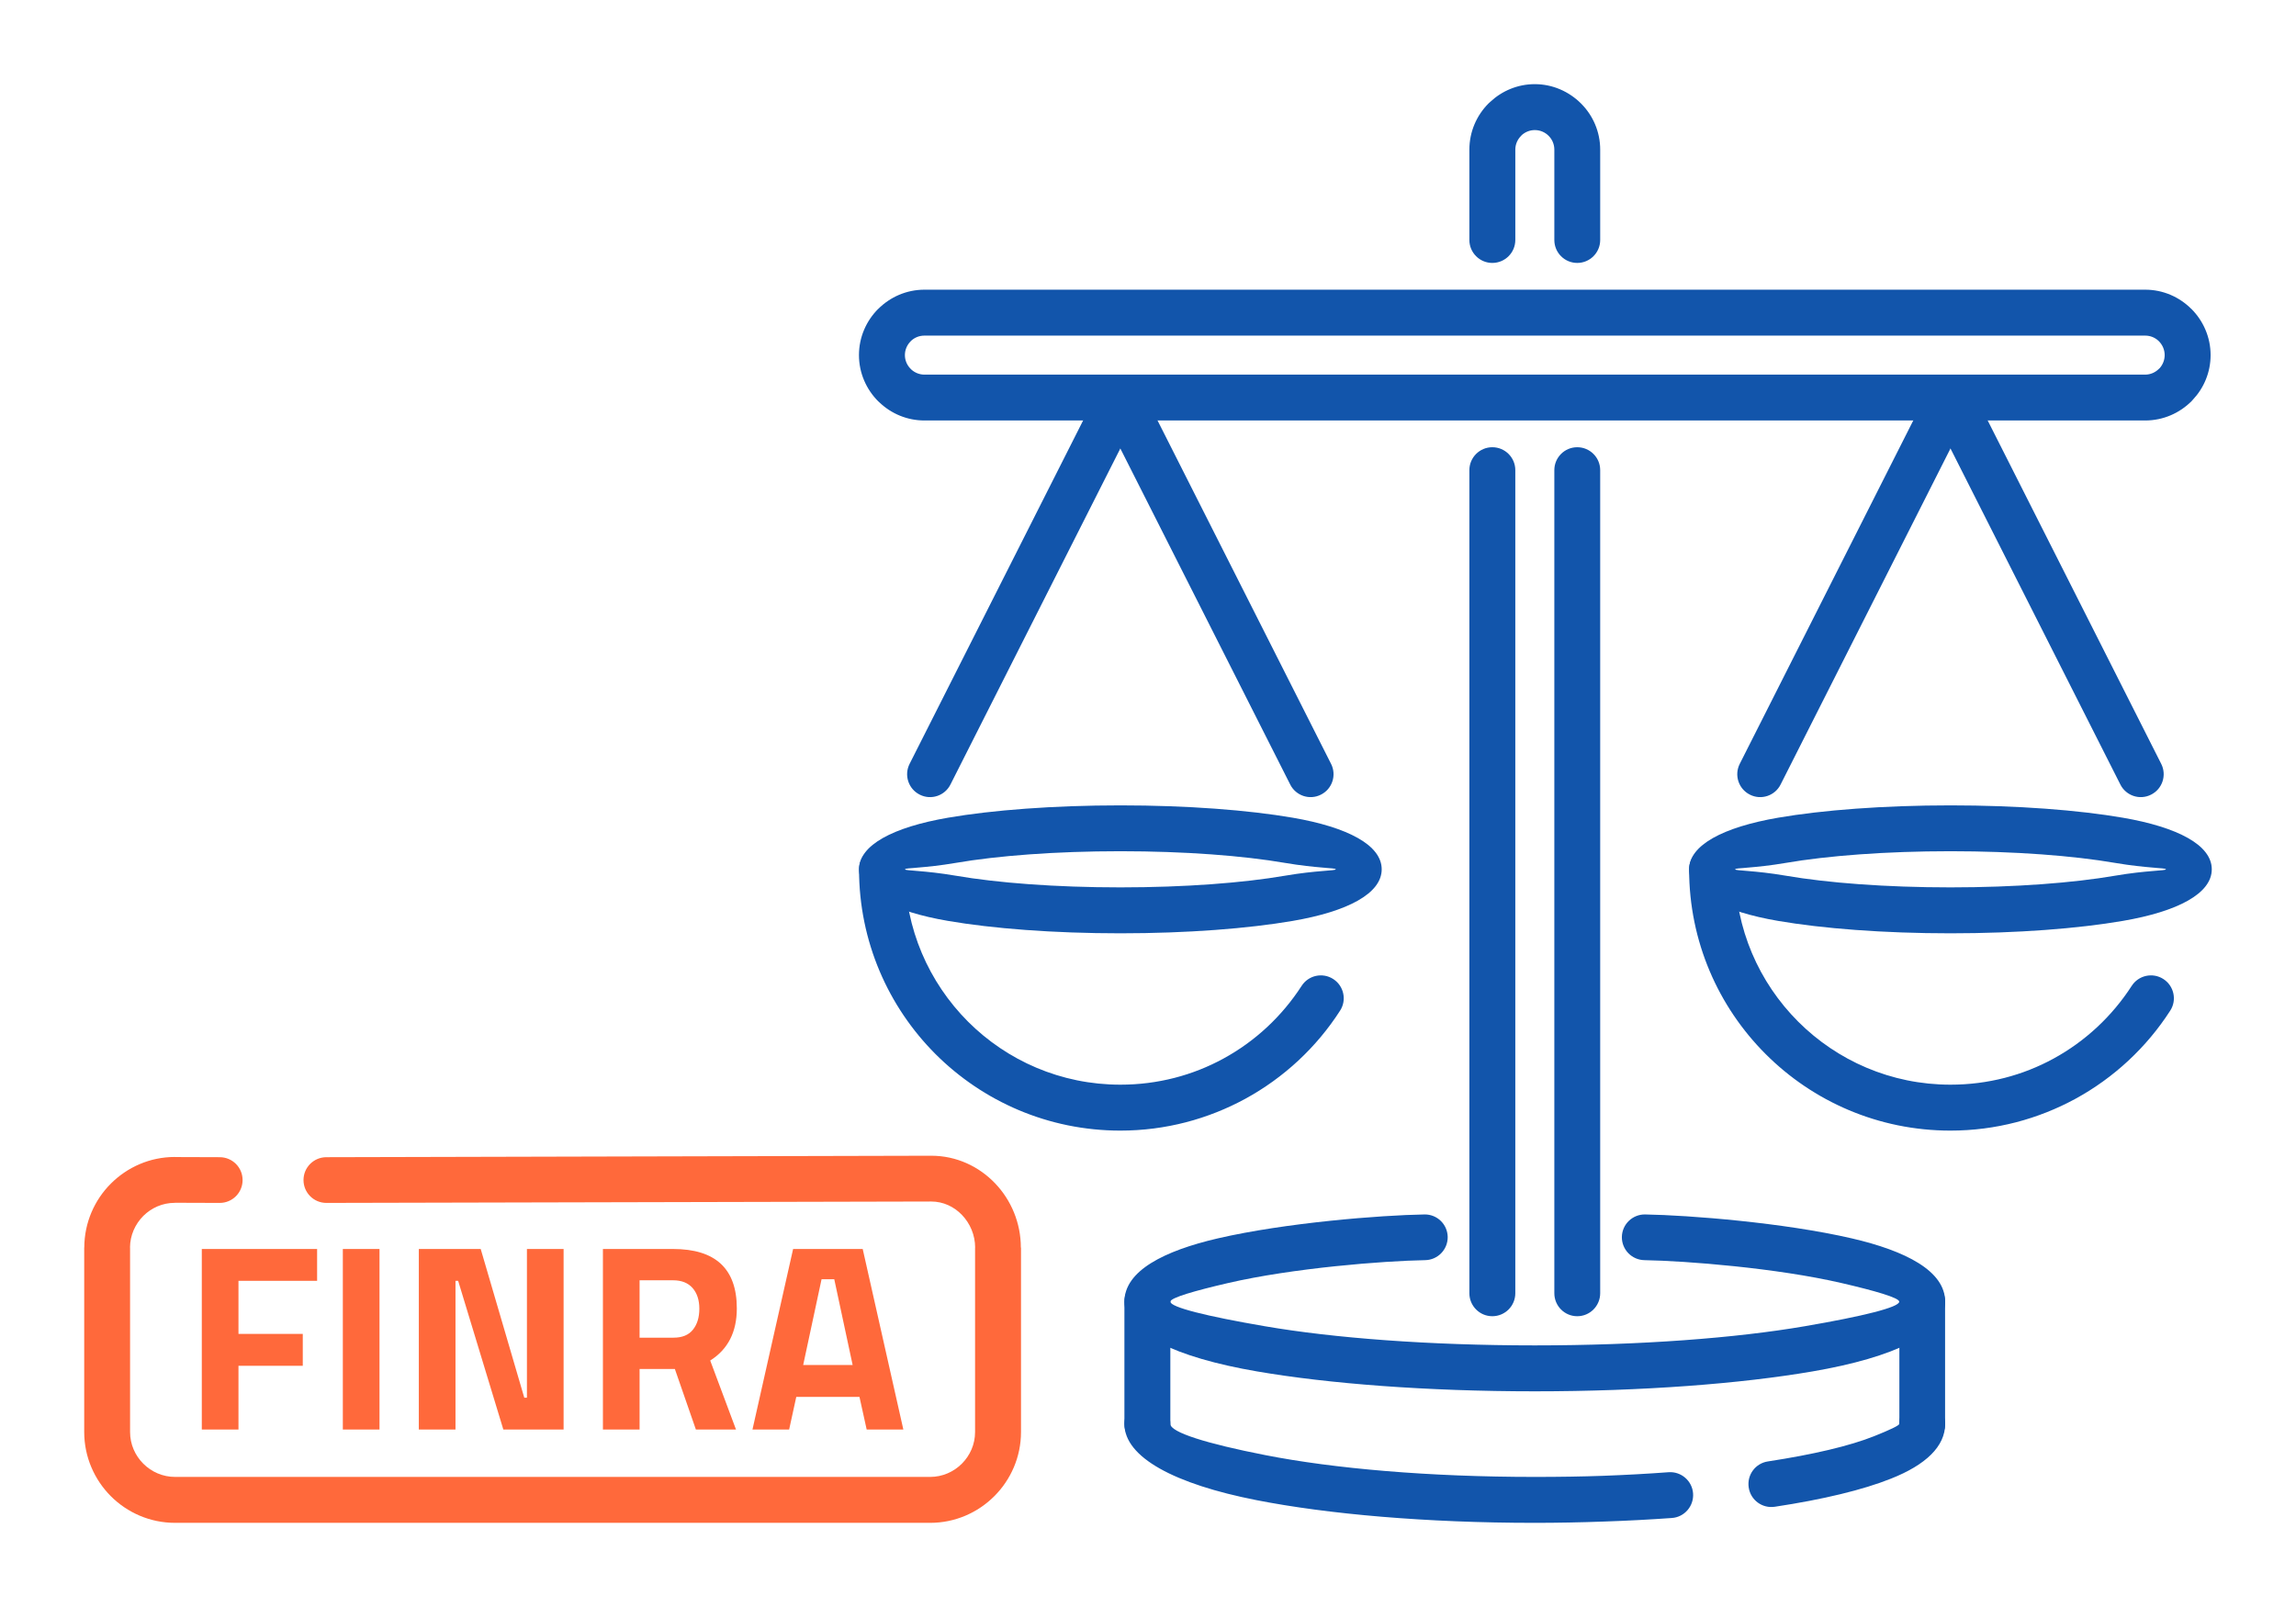 <?xml version="1.0" encoding="UTF-8"?>
<!DOCTYPE svg PUBLIC "-//W3C//DTD SVG 1.1//EN" "http://www.w3.org/Graphics/SVG/1.1/DTD/svg11.dtd">
<!-- Creator: CorelDRAW 2018 (64-Bit) -->
<svg xmlns="http://www.w3.org/2000/svg" xml:space="preserve" width="300px" height="210px" version="1.1" style="shape-rendering:geometricPrecision; text-rendering:geometricPrecision; image-rendering:optimizeQuality; fill-rule:evenodd; clip-rule:evenodd"
viewBox="0 0 3124.2 2186.9"
 xmlns:xlink="http://www.w3.org/1999/xlink">
 <defs>
  <style type="text/css">
   <![CDATA[
    .fil0 {fill:none}
    .fil1 {fill:#1255ab;fill-rule:nonzero}
    .fil2 {fill:#ff693b;fill-rule:nonzero}
   ]]>
  </style>
 </defs>
 <g id="Layer_x0020_1">
  <g id="_2988825274256">
   <rect class="fil0" width="3124.2" height="2186.9"/>
   <path class="fil1" d="M2237.6 1714.9c-17.2,-0.3 -30.9,-14.4 -30.7,-31.6 0.3,-17.2 14.5,-30.9 31.7,-30.6 59.9,1 188.9,11.2 281.3,32.6 72.8,16.9 126.9,44.1 126.9,86.1 0,42.6 -68.9,75.8 -180.4,94.9 -97.1,16.7 -230.8,27.1 -378,27.1 -147.2,0 -280.8,-10.4 -378,-27.1 -111.4,-19.1 -180.4,-52.3 -180.4,-94.9 0,-42 54.1,-69.2 126.9,-86.1 92.4,-21.4 221.4,-31.6 281.4,-32.6 17.2,-0.3 31.3,13.4 31.6,30.6 0.2,17.2 -13.5,31.3 -30.7,31.6 -57,1 -180.1,10.7 -268.4,31.2 -44.9,10.4 -78.3,20 -78.3,25.3 0,7.6 49.1,19.8 128.4,33.4 93.6,16.1 223.5,26.1 367.5,26.1 144,0 273.9,-10 367.5,-26.1 79.4,-13.6 128.4,-25.8 128.4,-33.4 0,-5.3 -33.4,-14.9 -78.3,-25.3 -88.3,-20.5 -211.3,-30.2 -268.4,-31.2z"/>
   <path class="fil1" d="M1530 1937.8c0,-17.3 14,-31.3 31.3,-31.3 17.2,0 31.2,14 31.2,31.3 0,11.4 49.4,26.8 129.1,42.4 93.5,18.4 223.2,29.7 366.8,29.7 33.7,0 64.6,-0.5 92.7,-1.5 29.8,-1.1 59.7,-2.7 89.4,-4.9 17.2,-1.2 32.1,11.8 33.3,28.9 1.2,17.2 -11.7,32.2 -28.9,33.4 -28.3,2 -58.9,3.7 -91.6,4.8l-0.1 0c-32.7,1.2 -64.5,1.8 -94.8,1.8 -147.5,0 -281.4,-11.8 -378.7,-30.9 -111,-21.8 -179.7,-58.1 -179.7,-103.7zm885 112.7c-17.1,2.6 -33,-9.2 -35.5,-26.2 -2.6,-17.1 9.1,-33 26.2,-35.5 61.6,-9.4 111.3,-21.1 144.6,-34.4 21.8,-8.7 34,-14.6 34,-16.6 0,-17.3 14,-31.3 31.3,-31.3 17.2,0 31.2,14 31.2,31.3 0,30.6 -26.4,55.7 -73.6,74.4 -38.2,15.3 -92.6,28.4 -158.2,38.3z"/>
   <path class="fil1" d="M2584.5 1771.4c0,-17.1 13.9,-31.1 31.1,-31.1 17.2,0 31.1,14 31.1,31.1l0 166.4c0,17.2 -13.9,31.1 -31.1,31.1 -17.2,0 -31.1,-13.9 -31.1,-31.1l0 -166.4z"/>
   <path class="fil1" d="M1530 1771.4c0,-17.2 14,-31.2 31.3,-31.2 17.2,0 31.2,14 31.2,31.2l0 166.4c0,17.2 -14,31.2 -31.2,31.2 -17.3,0 -31.3,-14 -31.3,-31.2l0 -166.4z"/>
   <path class="fil1" d="M2177.4 1759.9c0,17.3 -14,31.3 -31.2,31.3 -17.3,0 -31.2,-14 -31.2,-31.3l0 -1120.1c0,-17.2 13.9,-31.2 31.2,-31.2 17.2,0 31.2,14 31.2,31.2l0 1120.1zm-178 -1120.1c0,-17.2 14,-31.2 31.2,-31.2 17.3,0 31.3,14 31.3,31.2l0 1120.1c0,17.3 -14,31.3 -31.3,31.3 -17.2,0 -31.2,-14 -31.2,-31.3l0 -1120.1z"/>
   <path class="fil1" d="M2061.9 326.6c0,17.2 -14,31.2 -31.3,31.2 -17.2,0 -31.2,-14 -31.2,-31.2l0 -123c0,-24.5 10,-46.8 26.1,-62.9 0.7,-0.7 1.4,-1.4 2.2,-2 16,-15 37.3,-24.2 60.7,-24.2 24.4,0 46.6,10.1 62.8,26.2l0.2 0.2c16.1,16.1 26,38.3 26,62.7l0 123c0,17.2 -14,31.2 -31.2,31.2 -17.3,0 -31.2,-14 -31.2,-31.2l0 -123c0,-7.4 -3,-14 -7.7,-18.7l-0.2 -0.2c-4.7,-4.7 -11.3,-7.7 -18.7,-7.7 -6.8,0 -12.9,2.6 -17.6,6.7l-1.1 1.2c-4.8,4.8 -7.8,11.4 -7.8,18.7l0 123z"/>
   <path class="fil1" d="M1524.5 1158.4c-88,0 -167.2,6.1 -224.1,15.9 -42.7,7.3 -69.1,6.6 -69.1,8.7 0,2.1 26.4,1.4 69.1,8.7 56.9,9.8 136.1,15.9 224.1,15.9 87.9,0 167.1,-6.1 224.1,-15.9 42.6,-7.3 69,-6.6 69,-8.7 0,-2.1 -26.4,-1.4 -69,-8.7 -57,-9.8 -136.2,-15.9 -224.1,-15.9zm-234.6 -45.6c60.4,-10.4 143.4,-16.8 234.6,-16.8 91.1,0 174.1,6.4 234.6,16.8 74.7,12.9 121,37.3 121,70.2 0,32.9 -46.3,57.4 -121,70.2 -60.5,10.4 -143.5,16.9 -234.6,16.9 -91.2,0 -174.2,-6.5 -234.6,-16.9 -74.8,-12.8 -121,-37.3 -121,-70.2 0,-32.9 46.2,-57.3 121,-70.2z"/>
   <path class="fil1" d="M2422.9 1067.6c-7.7,15.4 -26.5,21.6 -41.8,13.8 -15.4,-7.7 -21.6,-26.5 -13.8,-41.9l258.9 -512.4c7.8,-15.3 26.5,-21.5 41.9,-13.8 15.3,7.8 21.5,26.5 13.8,41.9l-259 512.4z"/>
   <path class="fil1" d="M2900.6 1341.7c9.3,-14.5 28.6,-18.7 43.1,-9.4 14.5,9.3 18.7,28.6 9.4,43 -32.2,50 -76.6,91.4 -129,120 -50.7,27.6 -108.6,43.3 -170.1,43.3 -98.2,0 -187.1,-39.8 -251.4,-104.1 -64.4,-64.4 -104.2,-153.3 -104.2,-251.5 0,-17.2 14,-31.2 31.3,-31.2 17.2,0 31.2,14 31.2,31.2 0,81 32.8,154.2 85.9,207.3 53,53 126.3,85.8 207.2,85.8 51,0 98.8,-12.8 140.3,-35.5 43.1,-23.5 79.7,-57.7 106.3,-98.9z"/>
   <path class="fil1" d="M2654 1158.4c-87.9,0 -167.1,6.1 -224.1,15.9 -42.6,7.3 -69,6.6 -69,8.7 0,2.1 26.4,1.4 69,8.7 57,9.8 136.2,15.9 224.1,15.9 88,0 167.2,-6.1 224.1,-15.9 42.7,-7.3 69.1,-6.6 69.1,-8.7 0,-2.1 -26.4,-1.4 -69.1,-8.7 -56.9,-9.8 -136.1,-15.9 -224.1,-15.9zm-234.6 -45.6c60.5,-10.4 143.5,-16.8 234.6,-16.8 91.2,0 174.2,6.4 234.6,16.8 74.8,12.9 121,37.3 121,70.2 0,32.9 -46.2,57.4 -121,70.2 -60.4,10.4 -143.4,16.9 -234.6,16.9 -91.1,0 -174.1,-6.5 -234.6,-16.9 -74.7,-12.8 -121,-37.3 -121,-70.2 0,-32.9 46.3,-57.3 121,-70.2z"/>
   <path class="fil1" d="M1257.9 509.8l1661.1 0c7.2,0 13.8,-3 18.7,-7.9l1.1 -1c4.1,-4.7 6.7,-10.9 6.7,-17.7 0,-7.3 -3,-13.9 -7.8,-18.8 -4.8,-4.8 -11.4,-7.7 -18.7,-7.7l-1661.1 0c-7.4,0 -14,2.9 -18.8,7.7l0 0 0 0.1c-4.8,4.8 -7.8,11.5 -7.8,18.7 0,7.3 3,13.9 7.8,18.7l1.1 1.1c4.7,4.2 10.9,6.8 17.7,6.8zm1661.1 62.4l-1661.1 0c-23.5,0 -44.9,-9.2 -60.8,-24.2 -0.7,-0.6 -1.5,-1.2 -2.1,-1.9 -16.1,-16.1 -26.2,-38.4 -26.2,-62.9 0,-24.5 10.1,-46.8 26.2,-62.9l0 0.1c16.2,-16.2 38.5,-26.2 62.9,-26.2l1661.1 0c24.4,0 46.6,10 62.7,26.1l0.2 0.1c16.1,16.2 26.1,38.4 26.1,62.8 0,23.5 -9.2,44.9 -24.2,60.8 -0.6,0.7 -1.3,1.4 -1.9,2.1 -16.2,16.1 -38.4,26.1 -62.9,26.1z"/>
   <path class="fil1" d="M2940.8 1039.5c7.8,15.4 1.6,34.2 -13.8,41.9 -15.3,7.8 -34.1,1.6 -41.8,-13.8l-259 -512.4c-7.7,-15.4 -1.6,-34.1 13.8,-41.9 15.4,-7.7 34.1,-1.5 41.9,13.8l258.9 512.4z"/>
   <path class="fil1" d="M1293.3 1067.6c-7.7,15.4 -26.5,21.6 -41.8,13.8 -15.4,-7.7 -21.6,-26.5 -13.8,-41.9l258.9 -512.4c7.8,-15.3 26.5,-21.5 41.9,-13.8 15.4,7.8 21.5,26.5 13.8,41.9l-259 512.4z"/>
   <path class="fil1" d="M1811.2 1039.5c7.8,15.4 1.6,34.2 -13.8,41.9 -15.3,7.8 -34.1,1.6 -41.8,-13.8l-259 -512.4c-7.7,-15.4 -1.5,-34.1 13.8,-41.9 15.4,-7.7 34.1,-1.5 41.9,13.8l258.9 512.4z"/>
   <path class="fil1" d="M1771.1 1341.7c9.3,-14.5 28.5,-18.7 43,-9.4 14.5,9.3 18.7,28.6 9.4,43 -32.1,50 -76.6,91.4 -129,120 -50.7,27.6 -108.6,43.3 -170,43.3 -98.2,0 -187.1,-39.8 -251.5,-104.1 -64.3,-64.4 -104.1,-153.3 -104.1,-251.5 0,-17.2 13.9,-31.2 31.2,-31.2 17.3,0 31.2,14 31.2,31.2 0,81 32.9,154.2 85.9,207.3 53,53 126.3,85.8 207.3,85.8 50.9,0 98.7,-12.8 140.2,-35.5 43.2,-23.5 79.8,-57.7 106.4,-98.9z"/>
   <path class="fil2" d="M274.6 1945.4l0 -245.7 156.9 0 0 43.3 -107 0 0 72.3 87.5 0 0 43.4 -87.5 0 0 86.7 -49.9 0zm191.9 0l0 -245.7 49.9 0 0 245.7 -49.9 0zm103.4 0l0 -245.7 84.2 0 59.3 202.4 3.6 0 0 -202.4 49.9 0 0 245.7 -82 0 -61.5 -202.4 -3.6 0 0 202.4 -49.9 0zm300.4 -82.4l0 82.4 -49.9 0 0 -245.7 95.4 0c57.8,0 86.8,26.9 86.8,80.9 0,32.1 -12.1,55.7 -36.2,70.9l35.1 93.9 -54.6 0 -28.6 -82.4 -48 0zm46.2 -42.6c11.8,0 20.6,-3.6 26.4,-10.9 5.8,-7.2 8.7,-16.7 8.7,-28.5 0,-11.8 -3.1,-21.2 -9.2,-28.2 -6.2,-7 -15,-10.5 -26.6,-10.5l-45.5 0 0 78.1 46.2 0zm107.4 125l55.3 -245.7 94.7 0 55.3 245.7 -49.9 0 -9.8 -44.4 -86 0 -9.7 44.4 -49.9 0zm94 -204.5l-25 116.7 67.3 0 -25 -116.7 -17.3 0z"/>
   <path class="fil2" d="M299 1574.8c17.2,0 31.1,13.9 31.1,31.1 0,17.2 -13.9,31.1 -31.1,31.1l-60.8 -0.2 0 0.1 -0.4 0c-16.7,0 -31.8,6.9 -42.8,17.8 -11.1,11.2 -18,26.4 -18.1,43l0.1 0 0 251.1c0,16.8 6.9,32 18,43.1 11.1,11.1 26.4,18 43.2,18l1027.5 0c16.7,0 32,-6.9 43.1,-18 11.1,-11.1 18,-26.3 18,-43.1l0 -251 0.1 0c0,-17 -6.8,-32.8 -17.9,-44.4 -10.7,-11.2 -25.5,-18.3 -41.8,-18.3l0 0.1 -0.2 0 0 -0.1 -822.9 1.9c-17.2,0 -31.1,-13.9 -31.1,-31.1 0,-17.2 13.9,-31.1 31.1,-31.1l822.9 -2 0 -0.1 0.2 0 0 0.1c34.3,0 64.9,14.6 86.9,37.6 21.7,22.7 35,53.8 35,87.4l0.2 0 0 251c0,34 -13.9,64.9 -36.3,87.3 -22.4,22.4 -53.3,36.3 -87.3,36.3l-1027.5 0c-34.1,0 -65,-13.9 -87.4,-36.3 -22.3,-22.4 -36.2,-53.3 -36.2,-87.3l0 -251.1 0.1 0c0.1,-33.9 13.9,-64.7 36.1,-86.9 22.4,-22.4 53.2,-36.3 87,-36.3l0.4 0 0 0.1 60.8 0.2z"/>
  </g>
 </g>
</svg>
